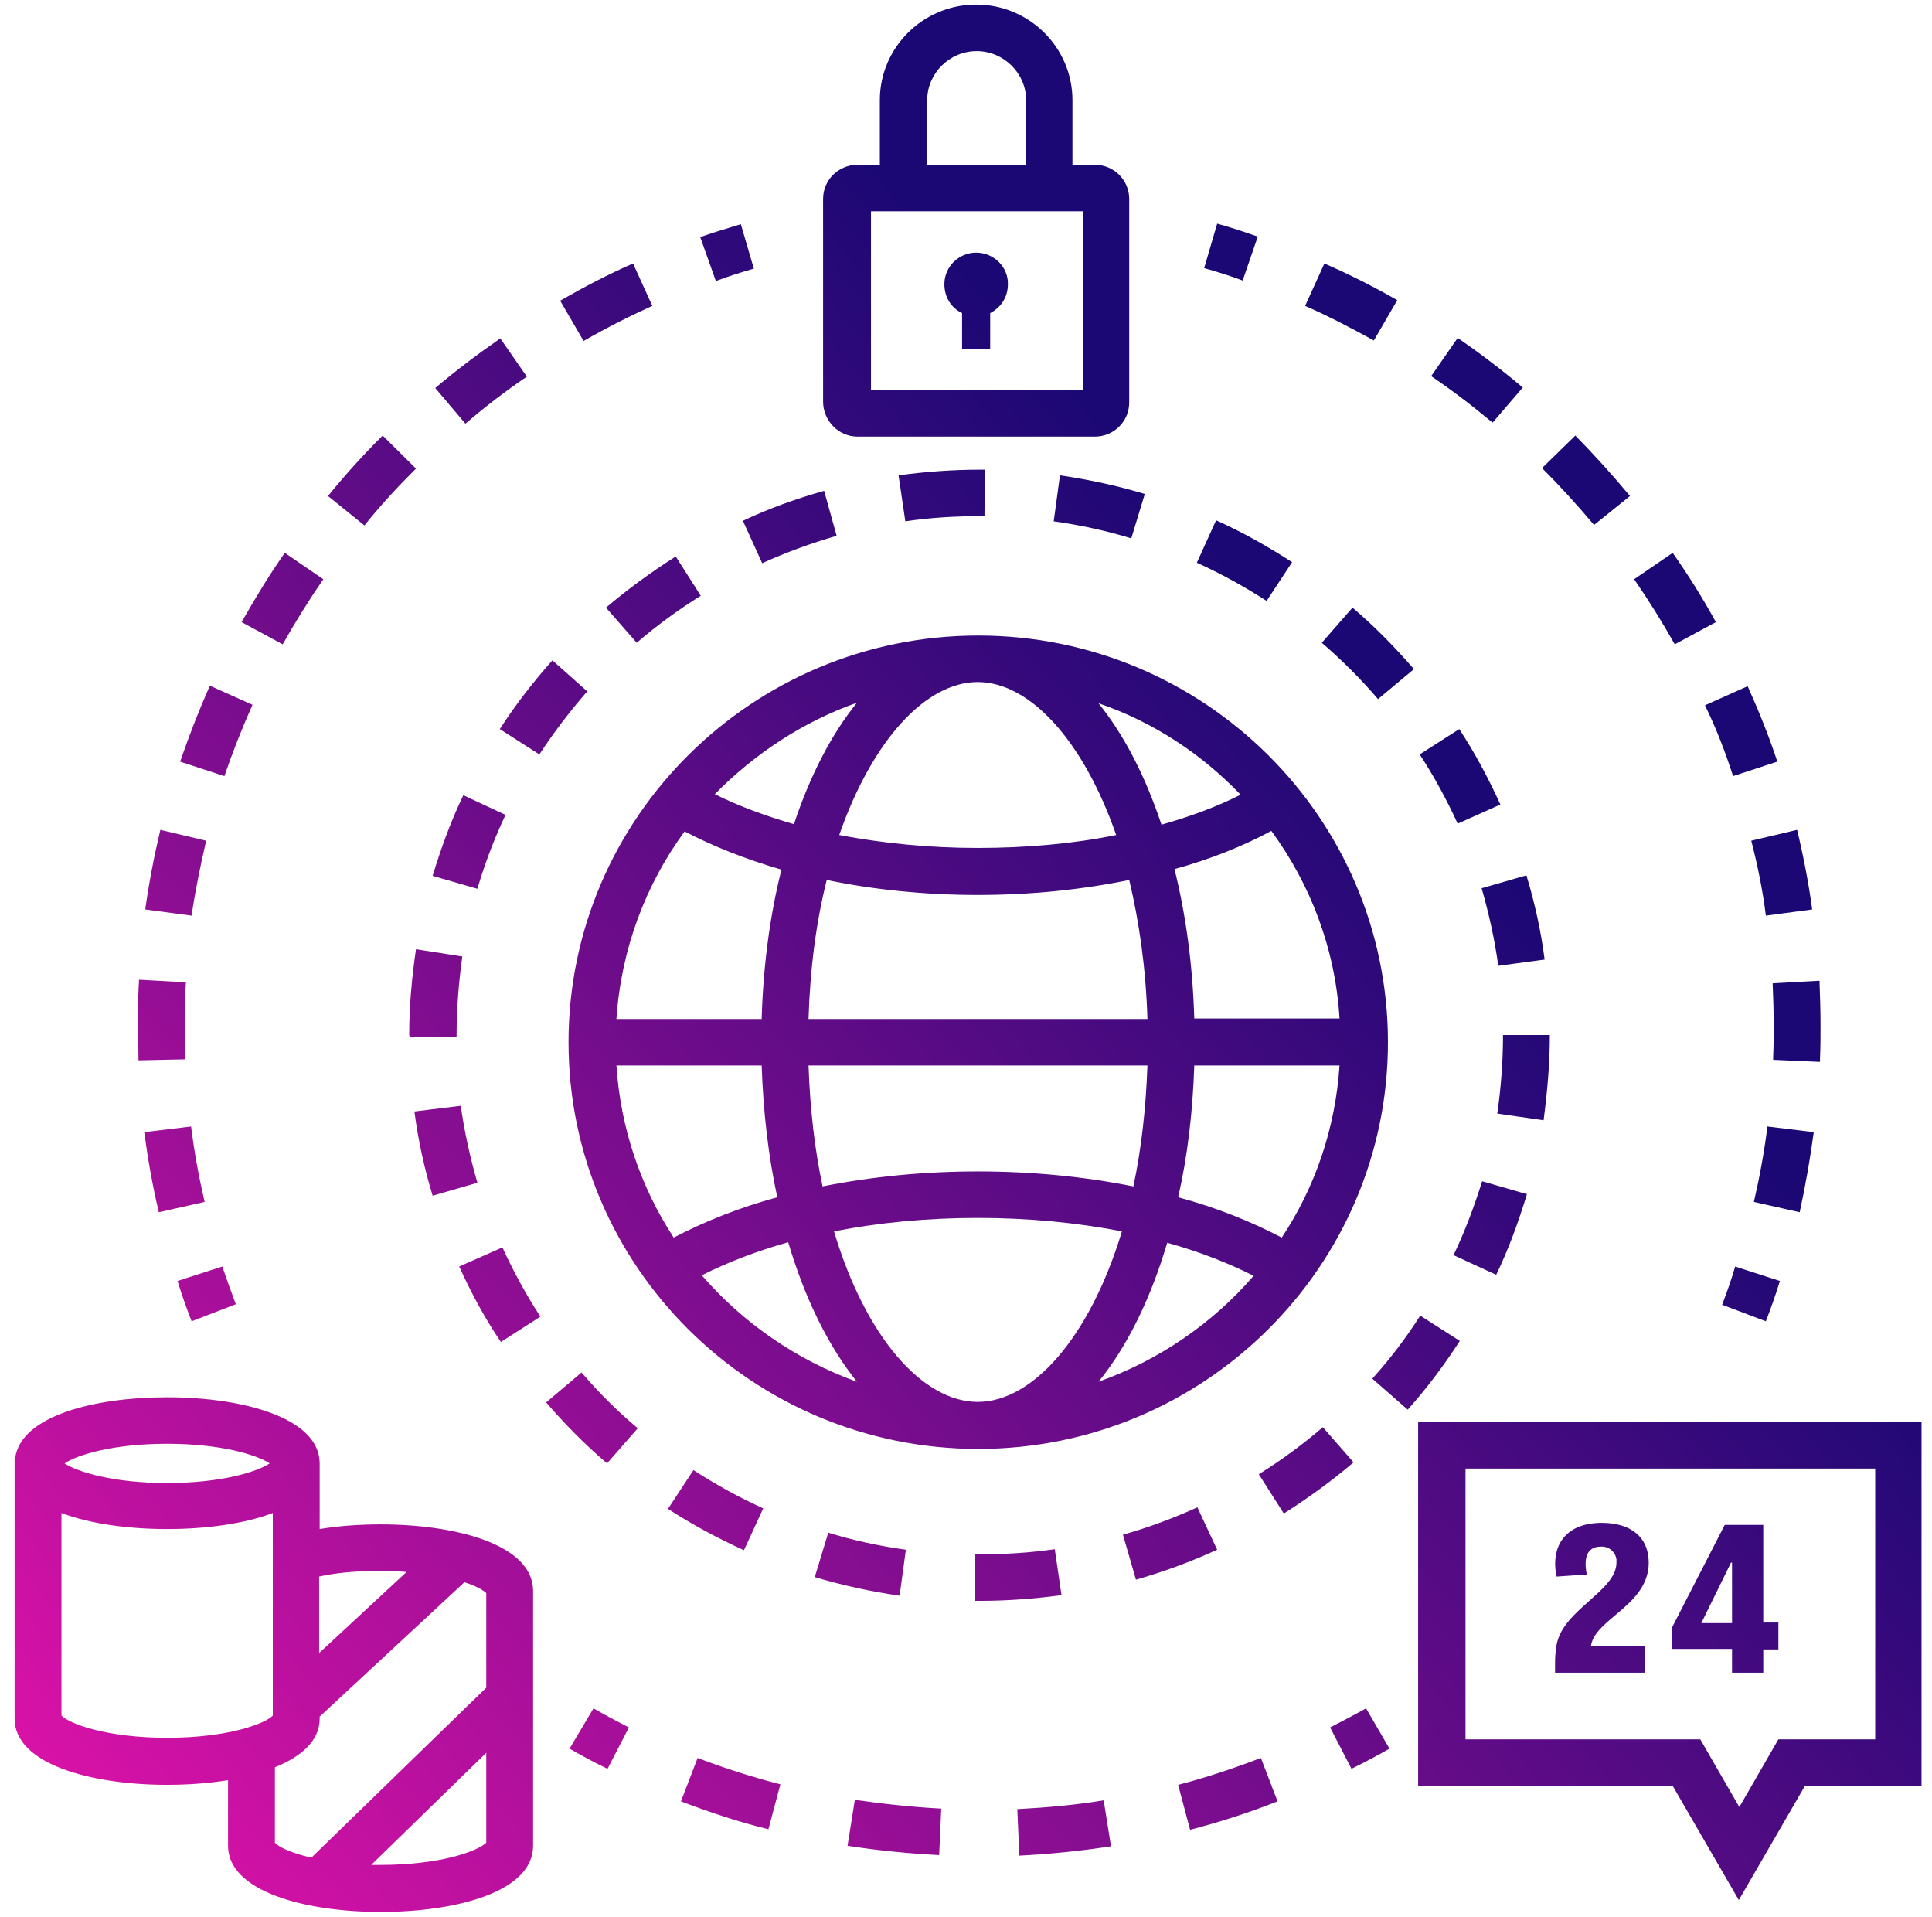 <svg width="122" height="121" viewBox="0 0 122 121" fill="none" xmlns="http://www.w3.org/2000/svg">
<path fill-rule="evenodd" clip-rule="evenodd" d="M69.136 27.563H54.145C52.962 27.563 52.009 26.584 51.976 25.409V12.555C51.976 11.348 52.962 10.402 54.145 10.402H55.559V6.324C55.559 2.996 58.288 0.288 61.641 0.288C64.994 0.288 67.722 2.996 67.722 6.324V10.402H69.136C70.352 10.402 71.306 11.381 71.306 12.555V25.409C71.306 26.616 70.319 27.563 69.136 27.563ZM61.673 3.225C59.964 3.225 58.55 4.627 58.55 6.324V10.402H64.797V6.324C64.797 4.627 63.383 3.225 61.673 3.225ZM55.592 13.338H55V24.594H68.38V13.338H67.755H55.592ZM76.861 14.12C77.715 14.349 78.57 14.642 79.425 14.936L78.471 17.709C77.682 17.415 76.861 17.154 76.039 16.926L76.861 14.12ZM47.603 16.959L46.782 14.153C46.648 14.194 46.513 14.235 46.378 14.276L46.371 14.278L46.37 14.279L46.37 14.279L46.37 14.279L46.37 14.279L46.37 14.279L46.37 14.279C45.645 14.499 44.908 14.722 44.217 14.969L45.204 17.742C45.993 17.449 46.782 17.188 47.603 16.959ZM39.975 16.634L41.191 19.309C39.745 19.961 38.266 20.712 36.852 21.527L35.373 18.983C36.852 18.134 38.397 17.319 39.975 16.634ZM33.269 23.778L31.593 21.364C30.179 22.343 28.799 23.387 27.484 24.496L29.39 26.747C30.64 25.671 31.922 24.692 33.269 23.778ZM20.416 36.567L17.984 34.903C16.998 36.306 16.11 37.774 15.255 39.275L17.852 40.678C18.641 39.275 19.496 37.905 20.416 36.567ZM14.893 82.339C14.597 81.556 14.302 80.741 14.039 79.958L11.211 80.871C11.474 81.719 11.77 82.568 12.099 83.416L14.893 82.339ZM13.25 43.288L15.945 44.495C15.288 45.963 14.696 47.464 14.17 48.997L11.376 48.084C11.935 46.452 12.559 44.854 13.25 43.288ZM24.165 27.497L26.269 29.584C25.118 30.726 24 31.933 23.014 33.173L20.713 31.314C21.798 29.976 22.948 28.704 24.165 27.497ZM9.108 71.475C9.338 73.172 9.634 74.868 10.028 76.532L12.921 75.88C12.56 74.314 12.264 72.715 12.067 71.117L9.108 71.475ZM11.704 66.876C11.671 66.158 11.671 65.44 11.671 64.722C11.671 64.07 11.671 63.385 11.704 62.7C11.704 62.585 11.712 62.471 11.721 62.357C11.729 62.243 11.737 62.129 11.737 62.014L8.778 61.851C8.778 61.966 8.77 62.088 8.762 62.21C8.754 62.333 8.745 62.455 8.745 62.569C8.713 63.287 8.713 64.004 8.713 64.69C8.713 65.065 8.721 65.44 8.729 65.815L8.729 65.815C8.737 66.191 8.745 66.566 8.745 66.941L11.704 66.876ZM10.126 52.39L13.019 53.075C12.657 54.641 12.329 56.24 12.098 57.806L9.173 57.415C9.403 55.751 9.731 54.054 10.126 52.39ZM85.342 111.669L83.994 109.059L84.002 109.054C84.756 108.664 85.509 108.274 86.262 107.852L87.742 110.396C86.953 110.853 86.131 111.277 85.342 111.669ZM43 113.724C44.808 114.41 46.649 115.029 48.523 115.486L49.279 112.648C47.504 112.191 45.762 111.636 44.052 110.984L43 113.724ZM75.151 115.519L74.395 112.68C76.17 112.224 77.913 111.636 79.622 110.984L80.674 113.724C78.866 114.442 77.025 115.029 75.151 115.519ZM64.238 114.214L64.37 117.15C66.309 117.052 68.249 116.856 70.155 116.562L69.695 113.659C67.92 113.952 66.079 114.116 64.238 114.214ZM59.305 117.117C57.365 117.019 55.426 116.823 53.519 116.53L53.98 113.626C55.788 113.887 57.596 114.083 59.437 114.181L59.305 117.117ZM35.965 110.396C36.754 110.853 37.543 111.277 38.365 111.669L39.713 109.059L39.708 109.056C38.953 108.666 38.199 108.275 37.477 107.852L35.965 110.396ZM111.509 57.806L114.435 57.415C114.205 55.718 113.876 54.022 113.482 52.39L110.588 53.075C110.983 54.609 111.311 56.207 111.509 57.806ZM111.607 71.117L114.533 71.475C114.303 73.172 114.007 74.868 113.645 76.532L110.753 75.88C111.114 74.314 111.41 72.715 111.607 71.117ZM88.233 18.95C86.754 18.102 85.209 17.319 83.631 16.634L82.415 19.309C83.894 19.961 85.341 20.712 86.754 21.495L88.233 18.95ZM92.05 21.331C93.463 22.31 94.843 23.354 96.158 24.463L94.252 26.682C93.003 25.638 91.721 24.659 90.374 23.746L92.05 21.331ZM112.003 64.689C112.003 65.342 112.003 66.027 111.97 66.712V66.908L114.928 67.038V66.843C114.961 66.125 114.961 65.407 114.961 64.722C114.961 63.776 114.928 62.83 114.896 61.916L111.938 62.079C111.97 62.895 112.003 63.809 112.003 64.689ZM99.477 27.497C100.661 28.704 101.844 30.009 102.929 31.314L100.661 33.141C99.609 31.901 98.524 30.694 97.373 29.552L99.477 27.497ZM109.439 48.997L112.234 48.083C111.708 46.485 111.05 44.853 110.359 43.32L107.663 44.527C108.353 45.93 108.945 47.464 109.439 48.997ZM105.625 34.903C106.611 36.306 107.532 37.774 108.354 39.275L105.756 40.678C104.967 39.275 104.112 37.905 103.191 36.567L105.625 34.903ZM108.748 82.372L111.509 83.416C111.838 82.568 112.134 81.719 112.397 80.871L109.57 79.958C109.339 80.773 109.044 81.589 108.748 82.372ZM97.539 60.579L94.612 60.971C94.382 59.307 94.021 57.675 93.56 56.077L96.388 55.261C96.914 56.99 97.309 58.785 97.539 60.579ZM97.867 65.375V65.342H94.91V65.375C94.91 67.039 94.778 68.703 94.548 70.301L97.473 70.725C97.703 68.964 97.867 67.169 97.867 65.375ZM94.481 80.48L91.785 79.24C92.508 77.74 93.1 76.141 93.593 74.575L96.421 75.391C95.894 77.12 95.27 78.849 94.481 80.48ZM94.744 50.791C93.988 49.127 93.133 47.529 92.147 46.028L89.649 47.627C90.569 49.029 91.358 50.497 92.049 51.998L94.744 50.791ZM43.789 92.812C45.203 93.725 46.682 94.541 48.195 95.226L46.978 97.869C45.334 97.119 43.691 96.238 42.179 95.259L43.789 92.812ZM36.722 86.646L34.486 88.538C35.67 89.908 36.952 91.213 38.333 92.388L40.272 90.169C38.99 89.093 37.807 87.918 36.722 86.646ZM31.628 84.721C30.608 83.22 29.754 81.622 28.998 79.958L31.726 78.751C32.416 80.251 33.206 81.719 34.126 83.122L31.628 84.721ZM57.203 97.836C55.559 97.608 53.882 97.249 52.304 96.76L51.45 99.565C53.192 100.087 55 100.479 56.808 100.74L57.203 97.836ZM27.32 75.488C26.794 73.759 26.4 71.965 26.169 70.17L29.095 69.811C29.325 71.443 29.687 73.074 30.147 74.672L27.32 75.488ZM25.873 65.44H28.832V65.374C28.832 63.711 28.963 62.047 29.193 60.383L26.268 59.926C26.005 61.72 25.84 63.515 25.84 65.342L25.873 65.44ZM86.657 87.037C87.775 85.797 88.795 84.46 89.683 83.057L92.182 84.656C91.195 86.189 90.11 87.624 88.894 88.995L86.657 87.037ZM83.534 90.103C82.284 91.18 80.904 92.191 79.49 93.072L81.068 95.552C82.613 94.573 84.093 93.496 85.473 92.322L83.534 90.103ZM29.259 50.205L31.921 51.444C31.198 52.978 30.606 54.544 30.146 56.11L27.319 55.294C27.845 53.565 28.47 51.836 29.259 50.205ZM75.611 95.161C74.099 95.846 72.521 96.433 70.91 96.89L71.732 99.728C73.474 99.239 75.216 98.587 76.86 97.836L75.611 95.161ZM61.838 98.129C63.449 98.129 65.027 98.031 66.605 97.803L67.032 100.707C65.323 100.935 63.58 101.066 61.838 101.066H61.542L61.575 98.129H61.838ZM34.06 47.627C34.98 46.224 35.999 44.886 37.084 43.647L34.882 41.689C33.665 43.059 32.547 44.495 31.561 46.028L34.06 47.627ZM62.166 32.587H61.87C60.259 32.587 58.681 32.685 57.169 32.913L56.741 30.009C58.418 29.781 60.16 29.651 61.87 29.651H62.198L62.166 32.587ZM81.593 35.491C80.081 34.512 78.47 33.599 76.793 32.848L75.577 35.524C77.089 36.209 78.569 37.024 79.982 37.938L81.593 35.491ZM83.468 40.58L85.407 38.361C86.788 39.536 88.07 40.84 89.286 42.243L87.018 44.136C85.933 42.863 84.717 41.656 83.468 40.58ZM52.042 30.988C50.299 31.477 48.557 32.097 46.913 32.88L48.13 35.555C49.642 34.87 51.253 34.283 52.831 33.826L52.042 30.988ZM71.437 33.99C69.859 33.5 68.182 33.142 66.538 32.913L66.933 30.01C68.741 30.271 70.549 30.662 72.291 31.184L71.437 33.99ZM40.207 40.58C41.456 39.503 42.837 38.492 44.25 37.611L42.672 35.131C41.127 36.11 39.648 37.187 38.267 38.361L40.207 40.58ZM20.186 96.531C21.369 96.335 22.684 96.237 24.032 96.237C28.799 96.237 33.632 97.51 33.664 100.413V116.53C33.664 119.433 28.832 120.706 24.032 120.706C19.233 120.706 14.4 119.401 14.4 116.53V112.386C13.184 112.582 11.869 112.68 10.554 112.68C5.754 112.68 0.922 111.375 0.922 108.504V92.061H0.955C1.316 89.386 5.952 88.212 10.554 88.212C15.354 88.212 20.186 89.517 20.186 92.388V96.531ZM25.676 99.239C25.183 99.206 24.624 99.174 24.032 99.174C22.652 99.174 21.304 99.271 20.153 99.532V104.361L25.676 99.239ZM17.03 92.388C16.241 91.866 14.006 91.148 10.554 91.148C7.102 91.148 4.834 91.866 4.078 92.388C4.867 92.909 7.102 93.627 10.554 93.627C14.006 93.627 16.241 92.909 17.03 92.388ZM3.881 95.519V108.308C4.374 108.83 6.741 109.711 10.554 109.711C14.367 109.711 16.734 108.83 17.227 108.308V95.519C15.419 96.205 12.987 96.531 10.554 96.531C8.121 96.531 5.689 96.205 3.881 95.519ZM20.186 108.504C20.186 109.874 19.068 110.886 17.359 111.571V116.334C17.622 116.628 18.411 116.987 19.66 117.28L30.706 106.547V100.576C30.509 100.381 30.048 100.12 29.325 99.891L20.186 108.374V108.504ZM23.441 117.737H24.032C27.846 117.737 30.18 116.856 30.706 116.334V110.657L23.441 117.737ZM35.901 65.799C35.901 79.958 47.505 91.474 61.773 91.474C76.04 91.474 87.645 79.958 87.645 65.799C87.645 51.639 76.04 40.123 61.773 40.123C47.505 40.123 35.901 51.639 35.901 65.799ZM61.74 43.059C64.994 43.059 68.38 46.681 70.484 52.716C67.756 53.271 64.797 53.532 61.74 53.532C58.682 53.532 55.757 53.238 52.995 52.716C55.099 46.681 58.485 43.059 61.74 43.059ZM61.74 56.501C65.06 56.501 68.282 56.174 71.306 55.554C71.931 58.164 72.358 61.101 72.457 64.331H51.056C51.154 61.101 51.549 58.164 52.206 55.554C55.198 56.174 58.419 56.501 61.74 56.501ZM61.74 88.505C58.288 88.505 54.672 84.46 52.666 77.739C55.494 77.185 58.551 76.891 61.74 76.891C64.928 76.891 67.986 77.185 70.846 77.739C68.808 84.46 65.192 88.505 61.74 88.505ZM61.74 73.955C58.354 73.955 55.033 74.281 51.943 74.901C51.45 72.585 51.154 70.04 51.056 67.267H72.457C72.358 70.04 72.062 72.585 71.569 74.901C68.479 74.281 65.159 73.955 61.74 73.955ZM48.097 67.267C48.196 70.203 48.524 73.009 49.083 75.586C46.683 76.239 44.481 77.12 42.541 78.131C40.47 74.966 39.188 71.247 38.925 67.267H48.097ZM75.415 67.267H84.587C84.324 71.247 83.042 74.966 80.938 78.131C78.999 77.12 76.829 76.239 74.396 75.586C74.988 73.009 75.317 70.203 75.415 67.267ZM75.415 64.331C75.317 60.938 74.889 57.773 74.166 54.869C76.402 54.249 78.473 53.434 80.281 52.455C82.746 55.816 84.324 59.894 84.587 64.298H75.415V64.331ZM48.097 64.331H38.925C39.221 59.926 40.766 55.848 43.231 52.488C45.039 53.434 47.111 54.25 49.346 54.902C48.623 57.773 48.196 60.938 48.097 64.331ZM44.316 80.513C45.927 79.697 47.801 78.979 49.773 78.424C50.825 81.981 52.305 84.982 54.113 87.233C50.299 85.863 46.913 83.514 44.316 80.513ZM69.367 87.233C71.175 85.015 72.654 82.013 73.706 78.457C75.711 79.012 77.552 79.73 79.163 80.545C76.566 83.547 73.213 85.863 69.367 87.233ZM78.341 50.172C76.862 50.922 75.185 51.542 73.344 52.064C72.325 48.997 70.977 46.387 69.367 44.397C72.818 45.572 75.876 47.594 78.341 50.172ZM54.113 44.364C52.502 46.354 51.154 48.964 50.135 52.031C48.327 51.509 46.65 50.889 45.138 50.139C47.637 47.594 50.694 45.571 54.113 44.364ZM61.639 15.948C60.555 15.948 59.634 16.829 59.634 17.938C59.634 18.754 60.062 19.439 60.752 19.765V22.017H62.527V19.765C63.217 19.407 63.645 18.754 63.645 17.938C63.678 16.895 62.79 15.948 61.639 15.948ZM89.55 112.746V89.778H121.339V112.746H113.976L109.801 119.956L105.626 112.746H89.55ZM112.299 109.809H118.414V92.714H92.542V109.809H107.368L109.834 114.083L112.299 109.809ZM103.882 103.937H100.464C100.549 103.191 101.241 102.608 102 101.97C102.998 101.129 104.112 100.191 104.112 98.652C104.112 97.053 102.995 96.14 101.154 96.14C98.788 96.14 97.901 97.673 98.295 99.533L100.201 99.402C100.004 98.424 100.168 97.641 101.089 97.641C101.582 97.608 102.009 97.967 102.075 98.456V98.652C102.075 99.54 101.245 100.276 100.36 101.063C99.456 101.865 98.494 102.719 98.295 103.839C98.229 104.231 98.197 104.59 98.197 104.981V105.601H103.882V103.937ZM111.345 105.601H109.373V104.1H105.592V102.73L108.912 96.27H111.345V102.436H112.299V104.133H111.345V105.601ZM109.307 98.652L107.433 102.469H109.373V98.652H109.307Z" fill="url(#paint0_linear_485_7321)"/>
<defs>
<linearGradient id="paint0_linear_485_7321" x1="-6.304" y1="120.706" x2="128.565" y2="0.288" gradientUnits="userSpaceOnUse">
<stop stop-color="#EF13AD"/>
<stop offset="0.662" stop-color="#1B0874"/>
</linearGradient>
</defs>
</svg>
